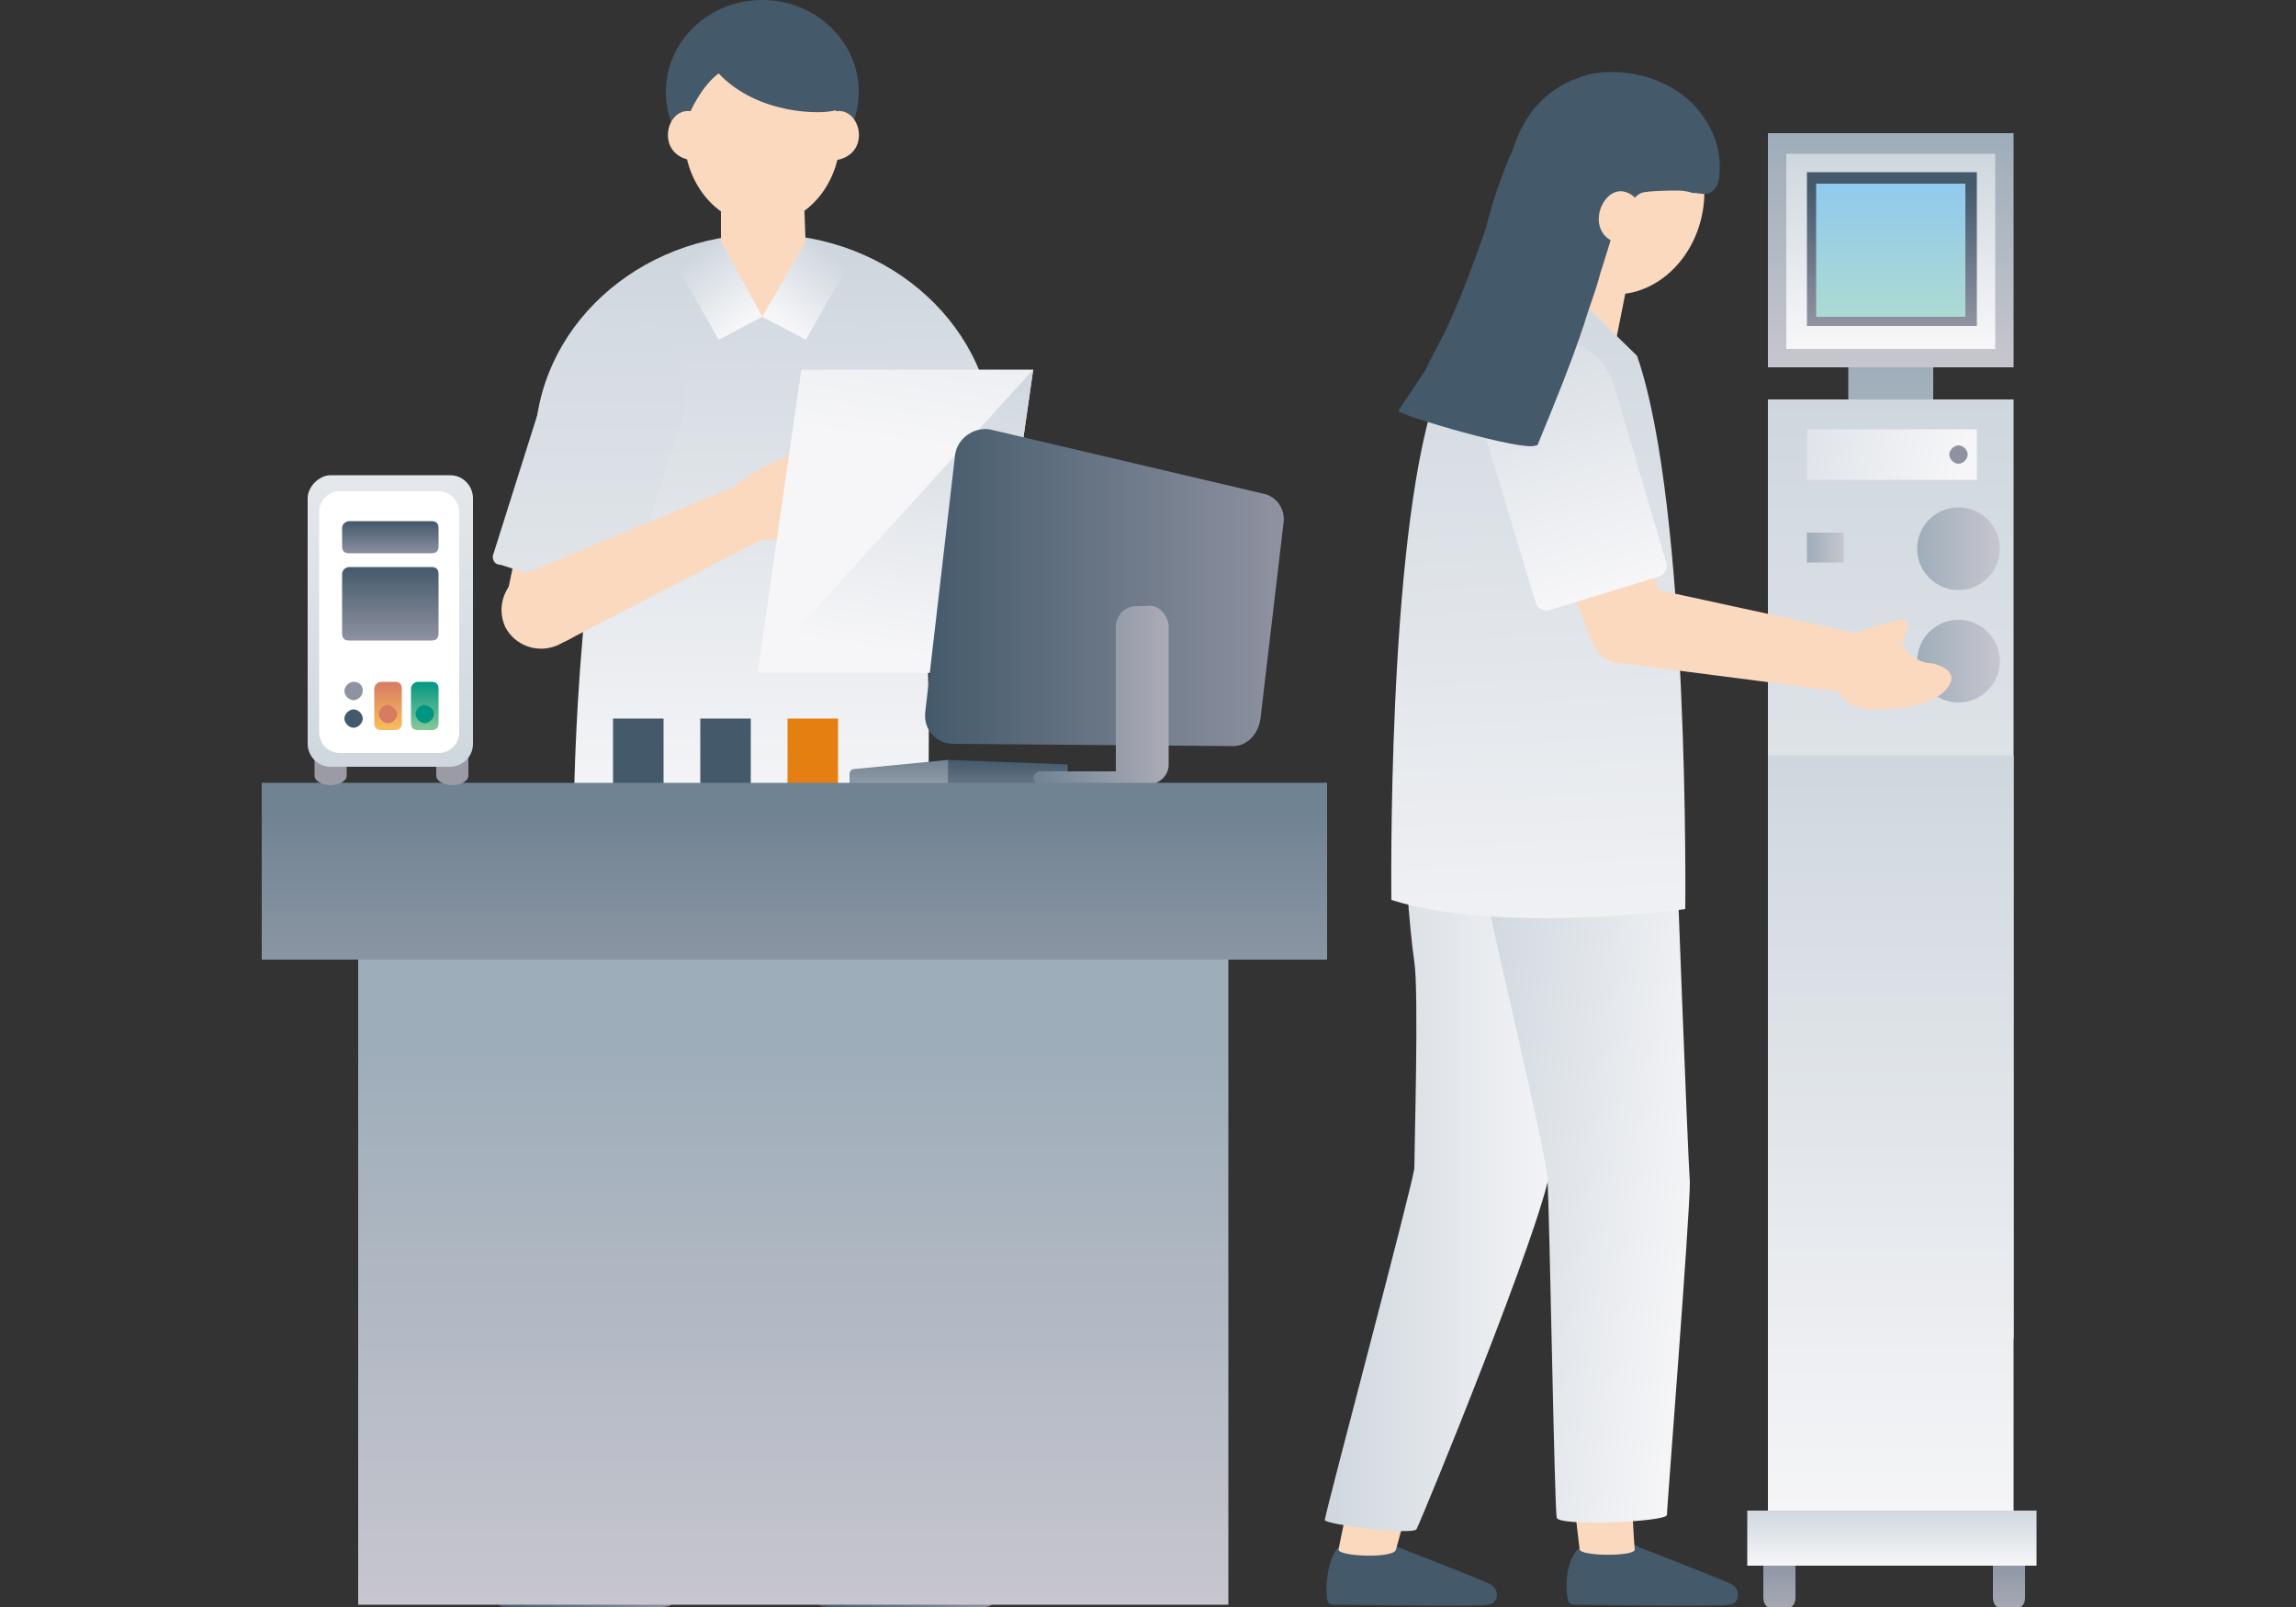 <?xml version="1.0" encoding="utf-8"?>
<!-- Generator: Adobe Illustrator 28.3.0, SVG Export Plug-In . SVG Version: 6.00 Build 0)  -->
<svg version="1.1" id="_レイヤー_2" xmlns="http://www.w3.org/2000/svg" xmlns:xlink="http://www.w3.org/1999/xlink" x="0px"
	 y="0px" viewBox="0 0 100 70" style="enable-background:new 0 0 100 70;" xml:space="preserve">
<rect x="0" y="0" width="100" height="70" fill="#333333" stroke="none"/>
<style type="text/css">
	.st0{fill:url(#SVGID_1_);}
	.st1{fill:url(#SVGID_00000091728389876024869980000009077430459267328171_);}
	.st2{fill:url(#SVGID_00000067201897988281090090000005321460267592222365_);}
	.st3{fill:#FBDDC5;}
	.st4{fill:url(#SVGID_00000025444432456334213250000015191682672520670604_);}
	.st5{fill:url(#SVGID_00000181080255790989017020000002039292416351386541_);}
	.st6{fill:#FBD9BF;}
	.st7{fill:url(#SVGID_00000067914383763691486220000008119039744164959662_);}
	.st8{fill:url(#SVGID_00000050648677982974038500000007731999441948075966_);}
	.st9{fill:url(#SVGID_00000164486350734354800890000004584797954046249400_);}
	.st10{fill:url(#SVGID_00000025401105744067195320000014304447356499929761_);}
	.st11{fill:#445A6B;}
	.st12{fill:url(#SVGID_00000013914505367381177600000003218126659762815631_);}
	.st13{fill:url(#SVGID_00000032647043682175002230000009380834057985076393_);}
	.st14{fill:url(#SVGID_00000137814545270008573090000004447507210443322242_);}
	.st15{fill:url(#SVGID_00000181088941878511866640000005076685692325119163_);}
	.st16{fill:url(#SVGID_00000182499662973240803240000013259825906847741354_);}
	.st17{fill:url(#SVGID_00000036949504897140709590000017938054359827957408_);}
	.st18{fill:#E57F12;}
	.st19{fill:url(#SVGID_00000134242106842310984950000004309868727488652937_);}
	.st20{fill:url(#SVGID_00000173134993388588603250000003332770090321976248_);}
	.st21{fill:url(#SVGID_00000080168619625548551420000013254168038866242960_);}
	.st22{fill:url(#SVGID_00000170280563858932440660000014868066293019818642_);}
	.st23{fill:url(#SVGID_00000118380359738277464160000014181359036747374976_);}
	.st24{fill:url(#SVGID_00000039849109595652757560000010339196951405971892_);}
	.st25{fill:url(#SVGID_00000044142456655236336040000011548716796170784428_);}
	.st26{fill:url(#SVGID_00000015328857868059567260000003306551436099491991_);}
	.st27{fill:url(#SVGID_00000057837521913102746720000017594004412873089690_);}
	.st28{fill:url(#SVGID_00000179613943024632150640000013800393930947101870_);}
	.st29{fill:url(#SVGID_00000070796787393326417570000007214903897997565085_);}
	.st30{fill:url(#SVGID_00000152249840294702470970000010294717831894112164_);}
	.st31{fill:url(#SVGID_00000051346297061602059580000008404983673818900157_);}
	.st32{fill:url(#SVGID_00000100364403254702810410000010229566334495970750_);}
	.st33{fill:#8F92A1;}
	.st34{fill:url(#SVGID_00000163785438848811495420000015998533860841514651_);}
	.st35{fill:url(#SVGID_00000163031878355443817710000009575615558841851312_);}
	.st36{fill:url(#SVGID_00000060019923849776371070000016816696479725134978_);}
	.st37{fill:url(#SVGID_00000014598496267395323590000007760583100749639856_);}
	.st38{fill:url(#SVGID_00000075128315133012424650000012269951272381972105_);}
	.st39{fill:url(#SVGID_00000069392842117307693730000004670775253317867175_);}
	.st40{fill:url(#SVGID_00000015353734479614371020000004300350687115644579_);}
	.st41{fill:#9A9BA4;}
	.st42{fill:url(#SVGID_00000021078860642300465560000003061368552308504982_);}
	.st43{fill:#FFFFFF;}
	.st44{fill:url(#SVGID_00000044147165494596875630000000411980126279352196_);}
	.st45{fill:url(#SVGID_00000157271851980602152900000012696541859421799304_);}
	.st46{fill:#009682;}
	.st47{fill:url(#SVGID_00000003096236231141698880000012485753120402994341_);}
	.st48{fill:#D77B62;}
	.st49{fill:url(#SVGID_00000150794712235557075070000010473888391864831409_);}
</style>
<g id="nyuko">
	
		<linearGradient id="SVGID_1_" gradientUnits="userSpaceOnUse" x1="33.347" y1="60.079" x2="33.347" y2="35.479" gradientTransform="matrix(1 0 0 -1 0 71.32)">
		<stop  offset="0" style="stop-color:#CFD7DE"/>
		<stop  offset="1" style="stop-color:#F6F6F8"/>
	</linearGradient>
	<ellipse class="st0" cx="33.3" cy="19.4" rx="10" ry="9.2"/>
	
		<linearGradient id="SVGID_00000128483341864872244970000001265559987408749965_" gradientUnits="userSpaceOnUse" x1="35.473" y1="2.686" x2="43.343" y2="2.686" gradientTransform="matrix(1 0 0 -1 0 71.32)">
		<stop  offset="0" style="stop-color:#445A6B"/>
		<stop  offset="1" style="stop-color:#8F92A1"/>
	</linearGradient>
	<path style="fill:url(#SVGID_00000128483341864872244970000001265559987408749965_);" d="M38.6,67.5c0.9,0.3,3.8,1.2,4.3,1.4
		c0.5,0.2,0.6,1.1,0,1.1s-6.2,0-6.8,0c-0.6,0-0.7-0.3-0.7-0.6c0-0.4,0-1.5,0.6-1.9C36.8,67.1,38.6,67.5,38.6,67.5L38.6,67.5z"/>
	
		<linearGradient id="SVGID_00000138539390528553082340000007359544468056612999_" gradientUnits="userSpaceOnUse" x1="21.533" y1="2.662" x2="29.419" y2="2.662" gradientTransform="matrix(1 0 0 -1 0 71.32)">
		<stop  offset="0" style="stop-color:#445A6B"/>
		<stop  offset="1" style="stop-color:#8F92A1"/>
	</linearGradient>
	<path style="fill:url(#SVGID_00000138539390528553082340000007359544468056612999_);" d="M26.3,67.5c-0.9,0.3-3.8,1.2-4.3,1.4
		c-0.5,0.2-0.6,1.1,0,1.1c0.6,0,6.2,0,6.8,0c0.6,0,0.6-0.3,0.7-0.6c0-0.4,0-1.6-0.6-1.9C28.1,67.1,26.3,67.5,26.3,67.5L26.3,67.5z"
		/>
	<path class="st3" d="M26.2,67.7c0,0.1,0.4,0.3,1.3,0.3c1,0,1.4-0.2,1.4-0.2c0-0.3,0.4-3.3,0.4-3.4c0-0.2-2.9-0.4-2.9,0
		C26.3,64.2,26.2,67,26.2,67.7L26.2,67.7z"/>
	<path class="st3" d="M38.6,67.7c0,0.1-0.5,0.3-1.3,0.3c-0.9,0-1.3-0.1-1.4-0.2c-0.1-0.8-0.2-3.4-0.2-3.5c0-0.4,2.8-0.4,2.8,0
		C38.6,64.2,38.6,66.6,38.6,67.7z"/>
	
		<linearGradient id="SVGID_00000141425769236323444910000017397348203508989364_" gradientUnits="userSpaceOnUse" x1="25.313" y1="20.16" x2="33.135" y2="20.16" gradientTransform="matrix(1 0 0 -1 0 71.32)">
		<stop  offset="0" style="stop-color:#CFD7DE"/>
		<stop  offset="1" style="stop-color:#F6F6F8"/>
	</linearGradient>
	<path style="fill:url(#SVGID_00000141425769236323444910000017397348203508989364_);" d="M25.3,67.6c0,0.4,4.8,0.5,4.9,0
		c0.2-1.9,1.9-19.9,2.8-27.3c0.3-2.8,0.2-4.6,0.2-5.3l-6.8-0.5C26.2,38.9,25.3,63.3,25.3,67.6L25.3,67.6z"/>
	
		<linearGradient id="SVGID_00000151501990188508568770000007339152604366600339_" gradientUnits="userSpaceOnUse" x1="32.644" y1="21.257" x2="39.636" y2="21.257" gradientTransform="matrix(1 0 0 -1 0 71.32)">
		<stop  offset="0" style="stop-color:#CFD7DE"/>
		<stop  offset="1" style="stop-color:#F6F6F8"/>
	</linearGradient>
	<path style="fill:url(#SVGID_00000151501990188508568770000007339152604366600339_);" d="M34.7,65.5c-0.1-0.9-1.4-17-1.9-25.4
		c-0.2-2.8-0.1-4.8-0.2-5.6l6.9-0.1c0.1,5.3,0.1,25.9,0.1,31.1C39.6,65.8,34.8,65.9,34.7,65.5L34.7,65.5z"/>
	<path class="st6" d="M25.6,15.3l0.9,0.2c0.7,0.1,1.1,0.8,1,1.5l-2.1,10c-0.1,0.7-0.8,1.1-1.5,1l-0.9-0.2c-0.7-0.1-1.1-0.8-1-1.5
		l2.1-10C24.2,15.6,24.9,15.2,25.6,15.3z"/>
	
		<linearGradient id="SVGID_00000075122867216315915680000017617469161688279694_" gradientUnits="userSpaceOnUse" x1="32.752" y1="59.842" x2="32.752" y2="35.578" gradientTransform="matrix(1 0 0 -1 0 71.32)">
		<stop  offset="0" style="stop-color:#CFD7DE"/>
		<stop  offset="1" style="stop-color:#F6F6F8"/>
	</linearGradient>
	<path style="fill:url(#SVGID_00000075122867216315915680000017617469161688279694_);" d="M38.2,13.9c2.8,6.6,2.2,21.5,2.2,21.5
		S30.7,36.6,25,35c0,0,0.1-12.9,2.7-19.3c1.7-4.1,5.1,0.1,5.1,0.1L38.2,13.9L38.2,13.9z"/>
	
		<linearGradient id="SVGID_00000010990713584298524030000013488639912054983591_" gradientUnits="userSpaceOnUse" x1="25.684" y1="60.892" x2="25.684" y2="26.962" gradientTransform="matrix(1 0 0 -1 0 71.32)">
		<stop  offset="0" style="stop-color:#CFD7DE"/>
		<stop  offset="1" style="stop-color:#F6F6F8"/>
	</linearGradient>
	<path style="fill:url(#SVGID_00000010990713584298524030000013488639912054983591_);" d="M29.7,18.2c0.6-1.8-0.5-3.8-2.4-4.1
		c-1.5-0.2-2.9,0.9-3.4,2.4l-2.4,7.6c-0.1,0.2,0,0.5,0.3,0.5l5,1.6c0.2,0.1,0.5-0.1,0.5-0.3L29.7,18.2L29.7,18.2z"/>
	<path class="st6" d="M35.6,11c0.1-0.1,0-0.3-0.1-0.3s-0.8-0.1-1-0.1H32c-0.2,0-0.8,0.1-1,0.1s-0.2,0.2-0.1,0.3l2.2,2.8
		c0.1,0.1,0.3,0.1,0.4,0L35.6,11L35.6,11z"/>
	<path class="st6" d="M33.6,21.9L33.6,21.9c0.4,0.9-0.1,1.5-1,1.9l-8.3,4.3c-0.9,0.4-1.9,0-2.3-0.8l0,0c-0.4-0.9,0-1.9,0.8-2.3
		l8.7-3.6C32.4,21.1,33.2,21.1,33.6,21.9z"/>
	<path class="st6" d="M32.1,23.5c1.1,0.2,3.1-0.2,4.3-0.7c0.7-0.3,1.6-0.8,2-1.2c0.4-0.4,0-0.9-0.5-0.6c-0.7,0.4-1.3,0.6-1.7,0.7
		c-0.6,0.1-1.4,0.3-1.7,0.2c-0.3-0.1-0.6-0.5-0.2-0.8c0.4-0.3,0.7-0.5,1.1-0.6c0.6-0.3,0.3-1.2-0.4-0.9c-1.1,0.4-2.5,1-3.5,2
		C31.1,22.1,31.4,23.4,32.1,23.5z"/>
	<path class="st6" d="M43.9,23.4c0.9,0,1.6,0.9,1.5,2.4c-0.1,1.5-2.3,0.4-2.5-0.7C42.7,23.4,43.3,23.4,43.9,23.4z"/>
	
		<linearGradient id="SVGID_00000044137221220861197020000010120227783804072892_" gradientUnits="userSpaceOnUse" x1="41.861" y1="69.072" x2="39.455" y2="51.959" gradientTransform="matrix(1 0 0 -1 0 71.32)">
		<stop  offset="0" style="stop-color:#CFD7DE"/>
		<stop  offset="1" style="stop-color:#F6F6F8"/>
	</linearGradient>
	<polygon style="fill:url(#SVGID_00000044137221220861197020000010120227783804072892_);" points="43.1,29.3 33,29.3 34.9,16.1 
		45,16.1 	"/>
	
		<linearGradient id="SVGID_00000145774739015658817030000008936692258231185074_" gradientUnits="userSpaceOnUse" x1="40.05" y1="55.89" x2="38.188" y2="42.986" gradientTransform="matrix(1 0 0 -1 0 71.32)">
		<stop  offset="0" style="stop-color:#CFD7DE"/>
		<stop  offset="1" style="stop-color:#F6F6F8"/>
	</linearGradient>
	<polygon style="fill:url(#SVGID_00000145774739015658817030000008936692258231185074_);" points="43.1,29.3 33,29.3 45,16.1 	"/>
	<path class="st6" d="M44.3,24.5c-0.9,0.7-2.2,0.7-2.9,0.7c-0.6,0-1,2.8,2,2.4C46.2,27.3,45.6,23.4,44.3,24.5z"/>
	<ellipse class="st11" cx="33.2" cy="4" rx="4.2" ry="4"/>
	<ellipse class="st6" cx="33.2" cy="5.9" rx="3.4" ry="3.9"/>
	<path class="st6" d="M35,8.2l0.1,2.7c0,0.8-1,1.1-2,1c-1.3-0.1-1.7-0.7-1.7-1c0-0.3,0-2.3,0-2.7C31.4,7.5,34.9,7.4,35,8.2L35,8.2z"
		/>
	<path class="st11" d="M37,3.1c-0.5-1.2-1.7-2.2-4.3-2.2c-1.4,0-2.8,1.3-3.1,1.9c-0.5,1-0.5,2.5-0.1,2.6c0.1,0,0.4,0.2,0.5,0.1
		c0.3-0.2,0-0.3,0-0.4c0-0.2,0.6-1.4,1.3-1.9c1.7,1.8,4.5,1.8,5.1,1.6l0.1,0.7C36.5,5.5,37.3,3.7,37,3.1L37,3.1z"/>
	<path class="st6" d="M30.3,4.9c-1.3-0.5-1.9,2,0,2.1C30.6,7,30.8,5.1,30.3,4.9z"/>
	<path class="st6" d="M36.2,4.9c1.3-0.5,1.9,2,0,2.1C35.9,7,35.6,5.1,36.2,4.9z"/>
	
		<linearGradient id="SVGID_00000057127280490188940190000000221791677914078088_" gradientUnits="userSpaceOnUse" x1="36.277" y1="60.16" x2="34.049" y2="57.347" gradientTransform="matrix(1 0 0 -1 0 71.32)">
		<stop  offset="0" style="stop-color:#CFD7DE"/>
		<stop  offset="1" style="stop-color:#F6F6F8"/>
	</linearGradient>
	<polygon style="fill:url(#SVGID_00000057127280490188940190000000221791677914078088_);" points="33.2,13.8 35.1,14.8 37.2,11.1 
		35.1,10.5 	"/>
	
		<linearGradient id="SVGID_00000149372285961837951900000009287652509833451148_" gradientUnits="userSpaceOnUse" x1="-2922.499" y1="60.16" x2="-2924.728" y2="57.347" gradientTransform="matrix(-1 0 0 -1 -2892.32 71.32)">
		<stop  offset="0" style="stop-color:#CFD7DE"/>
		<stop  offset="1" style="stop-color:#F6F6F8"/>
	</linearGradient>
	<polygon style="fill:url(#SVGID_00000149372285961837951900000009287652509833451148_);" points="33.2,13.8 31.3,14.8 29.2,11.1 
		31.4,10.5 	"/>
	
		<linearGradient id="SVGID_00000093146439408500729980000001316776736229753743_" gradientUnits="userSpaceOnUse" x1="43.875" y1="38.182" x2="43.875" y2="36.004" gradientTransform="matrix(1 0 0 -1 0 71.32)">
		<stop  offset="0" style="stop-color:#445A6B"/>
		<stop  offset="1" style="stop-color:#8F92A1"/>
	</linearGradient>
	<polygon style="fill:url(#SVGID_00000093146439408500729980000001316776736229753743_);" points="46.5,33.3 41.3,33.1 41.3,34.2 
		46.5,34.2 	"/>
	
		<linearGradient id="SVGID_00000034803567487899861280000009024150895911364259_" gradientUnits="userSpaceOnUse" x1="39.126" y1="38.282" x2="39.126" y2="36.301" gradientTransform="matrix(1 0 0 -1 0 71.32)">
		<stop  offset="0" style="stop-color:#708393"/>
		<stop  offset="1" style="stop-color:#ABABB6"/>
	</linearGradient>
	<path style="fill:url(#SVGID_00000034803567487899861280000009024150895911364259_);" d="M41.3,33.1l-4.1,0.4
		c-0.1,0-0.2,0.1-0.2,0.2v0.5h4.3C41.3,34.2,41.3,33.1,41.3,33.1z"/>
	
		<linearGradient id="SVGID_00000043452038706427844090000016100914740604060047_" gradientUnits="userSpaceOnUse" x1="40.34" y1="45.704" x2="55.906" y2="45.704" gradientTransform="matrix(1 0 0 -1 0 71.32)">
		<stop  offset="0" style="stop-color:#445A6B"/>
		<stop  offset="1" style="stop-color:#8F92A1"/>
	</linearGradient>
	<path style="fill:url(#SVGID_00000043452038706427844090000016100914740604060047_);" d="M53.7,32.5l-12.2-0.1
		c-0.7,0-1.3-0.6-1.2-1.4l1.3-11.2c0.1-0.7,0.8-1.2,1.5-1.1L55,21.5c0.6,0.1,1,0.7,0.9,1.3l-1,8.5C54.8,32,54.3,32.5,53.7,32.5
		L53.7,32.5z"/>
	
		<linearGradient id="SVGID_00000026854812980437165610000001674177531402503055_" gradientUnits="userSpaceOnUse" x1="45.053" y1="41.05" x2="50.847" y2="41.05" gradientTransform="matrix(1 0 0 -1 0 71.32)">
		<stop  offset="0" style="stop-color:#708393"/>
		<stop  offset="1" style="stop-color:#ABABB6"/>
	</linearGradient>
	<path style="fill:url(#SVGID_00000026854812980437165610000001674177531402503055_);" d="M49.9,26.4h-0.4c-0.5,0-0.9,0.4-0.9,0.9
		v6.1c0,0.1,0,0.1,0,0.2h-3.3c-0.2,0-0.3,0.2-0.3,0.3s0.2,0.3,0.3,0.3H50c0,0,0,0,0.1,0c0.4-0.1,0.8-0.4,0.8-0.9v-6.1
		C50.8,26.7,50.4,26.3,49.9,26.4L49.9,26.4z"/>
	<rect x="34.3" y="31.3" class="st18" width="2.2" height="3"/>
	<rect x="30.5" y="31.3" class="st11" width="2.2" height="3"/>
	<rect x="26.7" y="31.3" class="st11" width="2.2" height="3"/>
	
		<linearGradient id="SVGID_00000011714199495842978130000008568735278603400369_" gradientUnits="userSpaceOnUse" x1="34.585" y1="25.803" x2="34.585" y2="1.301" gradientTransform="matrix(1 0 0 -1 0 71.32)">
		<stop  offset="0" style="stop-color:#9EADBA"/>
		<stop  offset="1" style="stop-color:#C7C6CE"/>
	</linearGradient>
	
		<rect x="15.6" y="41.8" style="fill:url(#SVGID_00000011714199495842978130000008568735278603400369_);" width="37.9" height="28.1"/>
	
		<linearGradient id="SVGID_00000130609563057002612620000006640348416255233198_" gradientUnits="userSpaceOnUse" x1="34.585" y1="35.835" x2="34.585" y2="21.97" gradientTransform="matrix(1 0 0 -1 0 71.32)">
		<stop  offset="0" style="stop-color:#708393"/>
		<stop  offset="1" style="stop-color:#ABABB6"/>
	</linearGradient>
	
		<rect x="11.4" y="34.1" style="fill:url(#SVGID_00000130609563057002612620000006640348416255233198_);" width="46.4" height="7.7"/>
	
		<linearGradient id="SVGID_00000006679232596152228530000016845909264815601325_" gradientUnits="userSpaceOnUse" x1="82.355" y1="56.029" x2="82.355" y2="40.252" gradientTransform="matrix(1 0 0 -1 0 71.32)">
		<stop  offset="0" style="stop-color:#9EADBA"/>
		<stop  offset="1" style="stop-color:#C7C6CE"/>
	</linearGradient>
	
		<rect x="80.5" y="15.3" style="fill:url(#SVGID_00000006679232596152228530000016845909264815601325_);" width="3.7" height="15.8"/>
	
		<linearGradient id="SVGID_00000174562404005533570110000013553174286007991180_" gradientUnits="userSpaceOnUse" x1="82.355" y1="53.86" x2="82.355" y2="13.107" gradientTransform="matrix(1 0 0 -1 0 71.32)">
		<stop  offset="0" style="stop-color:#CFD7DE"/>
		<stop  offset="1" style="stop-color:#F6F6F8"/>
	</linearGradient>
	
		<rect x="77" y="17.4" style="fill:url(#SVGID_00000174562404005533570110000013553174286007991180_);" width="10.7" height="40.9"/>
	
		<linearGradient id="SVGID_00000144329291717288930700000015989201652476001190_" gradientUnits="userSpaceOnUse" x1="82.355" y1="38.351" x2="82.355" y2="4.401" gradientTransform="matrix(1 0 0 -1 0 71.32)">
		<stop  offset="0" style="stop-color:#CFD7DE"/>
		<stop  offset="1" style="stop-color:#F6F6F8"/>
	</linearGradient>
	
		<rect x="77" y="32.9" style="fill:url(#SVGID_00000144329291717288930700000015989201652476001190_);" width="10.7" height="34.1"/>
	
		<linearGradient id="SVGID_00000084513300106703016610000000735339892749746054_" gradientUnits="userSpaceOnUse" x1="83.469" y1="47.422" x2="87.084" y2="47.422" gradientTransform="matrix(1 0 0 -1 0 71.32)">
		<stop  offset="0" style="stop-color:#9EADBA"/>
		<stop  offset="1" style="stop-color:#C7C6CE"/>
	</linearGradient>
	<circle style="fill:url(#SVGID_00000084513300106703016610000000735339892749746054_);" cx="85.3" cy="23.9" r="1.8"/>
	
		<linearGradient id="SVGID_00000138533329811249305530000006497545109607175085_" gradientUnits="userSpaceOnUse" x1="83.469" y1="42.481" x2="87.084" y2="42.481" gradientTransform="matrix(1 0 0 -1 0 71.32)">
		<stop  offset="0" style="stop-color:#9EADBA"/>
		<stop  offset="1" style="stop-color:#C7C6CE"/>
	</linearGradient>
	<circle style="fill:url(#SVGID_00000138533329811249305530000006497545109607175085_);" cx="85.3" cy="28.8" r="1.8"/>
	
		<linearGradient id="SVGID_00000176740639762332072850000012828964214563164863_" gradientUnits="userSpaceOnUse" x1="78.696" y1="47.467" x2="80.3" y2="47.467" gradientTransform="matrix(1 0 0 -1 0 71.32)">
		<stop  offset="0" style="stop-color:#9EADBA"/>
		<stop  offset="1" style="stop-color:#C7C6CE"/>
	</linearGradient>
	
		<rect x="78.7" y="23.2" style="fill:url(#SVGID_00000176740639762332072850000012828964214563164863_);" width="1.6" height="1.3"/>
	
		<linearGradient id="SVGID_00000048490617609107186070000009883144167710044051_" gradientUnits="userSpaceOnUse" x1="78.696" y1="42.169" x2="80.3" y2="42.169" gradientTransform="matrix(1 0 0 -1 0 71.32)">
		<stop  offset="0" style="stop-color:#9EADBA"/>
		<stop  offset="1" style="stop-color:#C7C6CE"/>
	</linearGradient>
	
		<rect x="78.7" y="28.5" style="fill:url(#SVGID_00000048490617609107186070000009883144167710044051_);" width="1.6" height="1.3"/>
	
		<linearGradient id="SVGID_00000144298485954137115480000016358816841587555743_" gradientUnits="userSpaceOnUse" x1="82.355" y1="65.467" x2="82.355" y2="55.286" gradientTransform="matrix(1 0 0 -1 0 71.32)">
		<stop  offset="0" style="stop-color:#9EADBA"/>
		<stop  offset="1" style="stop-color:#C7C6CE"/>
	</linearGradient>
	<rect x="77" y="5.8" style="fill:url(#SVGID_00000144298485954137115480000016358816841587555743_);" width="10.7" height="10.2"/>
	
		<linearGradient id="SVGID_00000181798679619623071290000000862294685674769067_" gradientUnits="userSpaceOnUse" x1="82.365" y1="64.556" x2="82.365" y2="56.415" gradientTransform="matrix(1 0 0 -1 0 71.32)">
		<stop  offset="0" style="stop-color:#CFD7DE"/>
		<stop  offset="1" style="stop-color:#F6F6F8"/>
	</linearGradient>
	<rect x="77.8" y="6.7" style="fill:url(#SVGID_00000181798679619623071290000000862294685674769067_);" width="9.1" height="8.5"/>
	
		<linearGradient id="SVGID_00000037682691535457531770000012476408389444503742_" gradientUnits="userSpaceOnUse" x1="73.466" y1="53.214" x2="85.469" y2="50.936" gradientTransform="matrix(1 0 0 -1 0 71.32)">
		<stop  offset="0" style="stop-color:#CFD7DE"/>
		<stop  offset="1" style="stop-color:#F6F6F8"/>
	</linearGradient>
	
		<rect x="78.7" y="18.7" style="fill:url(#SVGID_00000037682691535457531770000012476408389444503742_);" width="7.4" height="2.2"/>
	
		<linearGradient id="SVGID_00000091734258052533384160000012000844423920278168_" gradientUnits="userSpaceOnUse" x1="82.395" y1="63.15" x2="82.395" y2="57.197" gradientTransform="matrix(1 0 0 -1 0 71.32)">
		<stop  offset="0" style="stop-color:#445A6B"/>
		<stop  offset="1" style="stop-color:#8F92A1"/>
	</linearGradient>
	<rect x="78.7" y="7.5" style="fill:url(#SVGID_00000091734258052533384160000012000844423920278168_);" width="7.4" height="6.7"/>
	
		<linearGradient id="SVGID_00000035531498988629839480000003058445390045004964_" gradientUnits="userSpaceOnUse" x1="82.39" y1="63.338" x2="82.39" y2="57.554" gradientTransform="matrix(1 0 0 -1 0 71.32)">
		<stop  offset="0" style="stop-color:#90CAEE"/>
		<stop  offset="1" style="stop-color:#ACDAD2"/>
	</linearGradient>
	<rect x="79.1" y="8" style="fill:url(#SVGID_00000035531498988629839480000003058445390045004964_);" width="6.5" height="5.8"/>
	<path class="st33" d="M85.7,19.8c0,0.2-0.2,0.4-0.4,0.4s-0.4-0.2-0.4-0.4s0.2-0.4,0.4-0.4S85.7,19.6,85.7,19.8z"/>
	
		<linearGradient id="SVGID_00000155108471598343569030000000279463982032555911_" gradientUnits="userSpaceOnUse" x1="87.525" y1="5.461" x2="87.525" y2="0.866" gradientTransform="matrix(1 0 0 -1 0 71.32)">
		<stop  offset="0" style="stop-color:#708393"/>
		<stop  offset="1" style="stop-color:#ACACB7"/>
	</linearGradient>
	<path style="fill:url(#SVGID_00000155108471598343569030000000279463982032555911_);" d="M87.3,66.5h0.4c0.3,0,0.5,0.2,0.5,0.5v2.6
		c0,0.3-0.2,0.5-0.5,0.5h-0.4c-0.3,0-0.5-0.2-0.5-0.5v-2.6C86.9,66.7,87.1,66.5,87.3,66.5z"/>
	
		<linearGradient id="SVGID_00000047060207350187875160000016339702228602544816_" gradientUnits="userSpaceOnUse" x1="77.453" y1="5.461" x2="77.453" y2="0.866" gradientTransform="matrix(1 0 0 -1 0 71.32)">
		<stop  offset="0" style="stop-color:#708393"/>
		<stop  offset="1" style="stop-color:#ACACB7"/>
	</linearGradient>
	<path style="fill:url(#SVGID_00000047060207350187875160000016339702228602544816_);" d="M77.3,66.5h0.4c0.3,0,0.5,0.2,0.5,0.5v2.6
		c0,0.3-0.2,0.5-0.5,0.5h-0.4c-0.3,0-0.5-0.2-0.5-0.5v-2.6C76.8,66.7,77,66.5,77.3,66.5z"/>
	
		<linearGradient id="SVGID_00000175299468344189833580000007971876258132338308_" gradientUnits="userSpaceOnUse" x1="82.36" y1="5.55" x2="82.36" y2="3.124" gradientTransform="matrix(1 0 0 -1 0 71.32)">
		<stop  offset="0" style="stop-color:#CFD7DE"/>
		<stop  offset="1" style="stop-color:#F6F6F8"/>
	</linearGradient>
	
		<rect x="76.1" y="65.8" style="fill:url(#SVGID_00000175299468344189833580000007971876258132338308_);" width="12.6" height="2.4"/>
	<path class="st6" d="M71,11.7c0,0-0.6,3.1-0.9,4.5c-0.2,1.1-4.3-0.2-4-1.5c0.4-1.4,1.3-4.1,1.6-4.8C68,8.9,71.2,10.2,71,11.7
		L71,11.7z"/>
	<path class="st11" d="M60.9,67.4c0,0,3.6,1.4,4,1.6c0.5,0.3,0.3,0.9-0.1,0.9c-0.4,0.1-5.5,0-6.7,0c-0.2,0-0.3-0.1-0.3-0.3
		c-0.1-0.7,0.1-2.2,0.8-2.4C59.3,67,60.6,67.2,60.9,67.4L60.9,67.4z"/>
	<path class="st11" d="M71.4,67.4c0,0,3.6,1.4,4,1.6c0.5,0.3,0.3,0.9-0.1,0.9c-0.4,0.1-6.7,0-6.7,0c-0.2,0-0.3-0.1-0.3-0.2
		c-0.2-0.7,0-2.3,0.8-2.4C69.9,67.1,71.2,67.2,71.4,67.4L71.4,67.4z"/>
	<path class="st6" d="M62,63.1c0,0-1,3.7-1.2,4.4c-0.1,0.4-2.5,0.3-2.5,0c0.1-0.6,0.8-3.7,0.9-4.4C59.3,62.4,62.1,62.3,62,63.1
		L62,63.1z"/>
	<path class="st6" d="M71,63.3c0,0,0.1,3.1,0.2,4.2c0,0.3-2.3,0.3-2.4,0c-0.1-0.9-0.4-3.3-0.5-4.2C68.3,62.9,71,62.8,71,63.3z"/>
	
		<linearGradient id="SVGID_00000010292708951826784490000007004524891344742021_" gradientUnits="userSpaceOnUse" x1="57.699" y1="20.709" x2="68.375" y2="20.709" gradientTransform="matrix(1 0 0 -1 0 71.32)">
		<stop  offset="0" style="stop-color:#CFD7DE"/>
		<stop  offset="1" style="stop-color:#F6F6F8"/>
	</linearGradient>
	<path style="fill:url(#SVGID_00000010292708951826784490000007004524891344742021_);" d="M57.7,66.2c-0.1,0.2,3.9,0.7,4,0.4
		C62,66,67.2,53.3,67.5,51c0.3-2.2,0.9-15.4,0.9-15.4c-0.1-1.7-7.1-1.2-7.2,0c-0.1,1.2,0.2,5,0.4,6.3c0.2,1.3,0,8.2,0,9
		C61.4,52.1,57.9,65.2,57.7,66.2L57.7,66.2z"/>
	
		<linearGradient id="SVGID_00000152259124522591905280000013396015632160506256_" gradientUnits="userSpaceOnUse" x1="-72.664" y1="195.178" x2="-61.254" y2="195.178" gradientTransform="matrix(0.992 0.123 0.123 -0.992 111.115 252.606)">
		<stop  offset="0" style="stop-color:#CFD7DE"/>
		<stop  offset="1" style="stop-color:#F6F6F8"/>
	</linearGradient>
	<path style="fill:url(#SVGID_00000152259124522591905280000013396015632160506256_);" d="M67.8,66.1c0,0.4,4.7,0.2,4.8-0.1
		c0-0.3,1-13,1-14.5c-0.1-1.4-0.6-14.8-0.6-14.8C72.6,35.1,65,34,64.8,36c0,0-0.1,1.8,0,3.2c0.2,1.4,2.5,10.7,2.6,12.2
		C67.5,53.2,67.7,65.6,67.8,66.1L67.8,66.1z"/>
	<path class="st6" d="M65.1,14c0,0,1.5-2.5,2.9-2.3s2.7,4.8,2.7,4.8L65.1,14L65.1,14z"/>
	
		<linearGradient id="SVGID_00000083057932654757758570000015864544752894548388_" gradientUnits="userSpaceOnUse" x1="65.997" y1="59.604" x2="67.393" y2="25.427" gradientTransform="matrix(1 0 0 -1 0 71.32)">
		<stop  offset="0" style="stop-color:#CFD7DE"/>
		<stop  offset="1" style="stop-color:#F6F6F8"/>
	</linearGradient>
	<path style="fill:url(#SVGID_00000083057932654757758570000015864544752894548388_);" d="M71.3,15.5c2.3,6.6,2.1,24.1,2.1,24.1
		s-8.1,1.1-12.8-0.4c0,0-0.2-15.5,1.9-21.9c1.4-4.1,4.5-6,4.5-6L71.3,15.5L71.3,15.5z"/>
	<path class="st6" d="M66.4,16.9l0.9-0.3c0.7-0.3,1.4,0.1,1.7,0.7l3.7,9.5c0.3,0.7-0.1,1.4-0.7,1.7l-0.9,0.3
		c-0.7,0.3-1.4-0.1-1.7-0.7l-3.7-9.5C65.4,18,65.8,17.2,66.4,16.9z"/>
	<path class="st6" d="M81.9,29.1L81.9,29.1c-0.2,0.9-1,1.1-1.9,1l-9.3-1.2c-0.9-0.2-1.5-1-1.4-2l0,0c0.2-0.9,1-1.5,2-1.4l9.2,2
		C81.3,27.7,82,28.2,81.9,29.1L81.9,29.1z"/>
	
		<linearGradient id="SVGID_00000158023840570638980080000015974039573012149146_" gradientUnits="userSpaceOnUse" x1="65.572" y1="59.613" x2="69.85" y2="45.58" gradientTransform="matrix(1 0 0 -1 0 71.32)">
		<stop  offset="0" style="stop-color:#CFD7DE"/>
		<stop  offset="1" style="stop-color:#F6F6F8"/>
	</linearGradient>
	<path style="fill:url(#SVGID_00000158023840570638980080000015974039573012149146_);" d="M70.3,16.8c-0.5-1.7-2.5-2.6-4.2-1.8
		c-1.3,0.7-1.9,2.3-1.5,3.7l2.3,7.6c0.1,0.2,0.3,0.3,0.5,0.3l4.9-1.5c0.2-0.1,0.3-0.3,0.3-0.5L70.3,16.8L70.3,16.8z"/>
	<ellipse transform="matrix(0.213 -0.977 0.977 0.213 47.162 75.791)" class="st6" cx="70.6" cy="8.6" rx="4.2" ry="3.6"/>
	<path class="st11" d="M69.7,11.9c0.2-0.6,0.4-1.3,0.6-1.9l0.6-1c0,0,0.3-0.5,0.6-0.6c0.3-0.1,1.5-0.1,1.4-0.1c0.3,0,0.5,0,0.8,0.1
		c0.4,0,0.7,0.2,1-0.2c0.2-0.2,0.2-0.7,0.2-1c0-1-0.5-2-1.2-2.7c-1.3-1.3-3.4-1.6-4.7-1.2c-1.6,0.5-2.6,1.6-3.1,3.2
		C65.4,7.6,65,8.8,64.7,10c-0.5,1.4-1,2.8-1.6,4.1c-0.3,0.7-0.7,1.3-1,2c-0.2,0.3-0.4,0.6-0.6,0.9c-0.2,0.3-0.6,0.9-0.6,0.9
		c0.1,0.2,5.5,1.8,6,1.5c0,0,0.1,0,0.1-0.1c0.7-1.7,1.4-3.4,2-5.2C69.2,13.4,69.5,12.7,69.7,11.9L69.7,11.9z"/>
	<path class="st6" d="M70.9,8.4c-1.1-0.5-2,1.8-0.4,2.2C71.4,10.8,71.9,8.8,70.9,8.4z"/>
	<path class="st6" d="M80.4,27.8c0.7-0.4,1.5-0.6,2.3-0.8c0.1,0,0.2,0,0.3,0c0.1,0.1,0.1,0.2,0.1,0.4c0,0.1-0.1,0.2-0.2,0.4
		c-0.1,0.3,0.1,0.6,0.4,0.8c0.3,0.2,0.6,0.3,0.9,0.3c0.3,0.1,0.7,0.2,0.8,0.6c0,0.3-0.2,0.5-0.4,0.7c-0.8,0.6-1.9,0.7-2.9,0.7
		c-0.4,0-0.7,0-1-0.2c-0.7-0.3-1-1.1-0.8-1.8"/>
	<path class="st41" d="M20.4,32.5H19v1.2c0,0,0,0,0,0.1c0,0.2,0.3,0.4,0.7,0.4s0.7-0.2,0.7-0.4l0,0L20.4,32.5L20.4,32.5z"/>
	<path class="st41" d="M15.1,32.5h-1.4v1.2c0,0,0,0,0,0.1c0,0.2,0.3,0.4,0.7,0.4c0.4,0,0.7-0.2,0.7-0.4l0,0L15.1,32.5L15.1,32.5z"/>
	
		<linearGradient id="SVGID_00000039839616403515404590000011973830932500402623_" gradientUnits="userSpaceOnUse" x1="17.046" y1="37.796" x2="17.046" y2="61.119" gradientTransform="matrix(1 0 0 -1 0 71.32)">
		<stop  offset="0" style="stop-color:#CFD7DE"/>
		<stop  offset="1" style="stop-color:#F6F6F8"/>
	</linearGradient>
	<path style="fill:url(#SVGID_00000039839616403515404590000011973830932500402623_);" d="M14.4,20.7h5.2c0.6,0,1,0.5,1,1v10.7
		c0,0.6-0.5,1-1,1h-5.2c-0.6,0-1-0.5-1-1V21.7C13.4,21.2,13.9,20.7,14.4,20.7z"/>
	<path class="st43" d="M20,31.9c0,0.5-0.4,0.9-0.9,0.9h-4.3c-0.5,0-0.9-0.4-0.9-0.9v-9.6c0-0.5,0.4-0.9,0.9-0.9h4.3
		c0.5,0,0.9,0.4,0.9,0.9C20,22.3,20,31.9,20,31.9z"/>
	
		<linearGradient id="SVGID_00000018199459364779650860000011380680561374402482_" gradientUnits="userSpaceOnUse" x1="17.051" y1="48.581" x2="17.051" y2="47.145" gradientTransform="matrix(1 0 0 -1 0 71.32)">
		<stop  offset="0" style="stop-color:#445A6B"/>
		<stop  offset="1" style="stop-color:#8F92A1"/>
	</linearGradient>
	<path style="fill:url(#SVGID_00000018199459364779650860000011380680561374402482_);" d="M15.2,22.7h3.6c0.2,0,0.3,0.1,0.3,0.3v0.8
		c0,0.2-0.1,0.3-0.3,0.3h-3.6c-0.2,0-0.3-0.1-0.3-0.3V23C14.9,22.8,15.1,22.7,15.2,22.7z"/>
	
		<linearGradient id="SVGID_00000122702850753290027800000004978310401133941950_" gradientUnits="userSpaceOnUse" x1="18.551" y1="41.649" x2="18.551" y2="39.599" gradientTransform="matrix(1 0 0 -1 0 71.32)">
		<stop  offset="0" style="stop-color:#009682"/>
		<stop  offset="1" style="stop-color:#83C797"/>
	</linearGradient>
	<path style="fill:url(#SVGID_00000122702850753290027800000004978310401133941950_);" d="M18.2,29.7h0.6c0.2,0,0.3,0.1,0.3,0.3v1.5
		c0,0.2-0.1,0.3-0.3,0.3h-0.6c-0.2,0-0.3-0.1-0.3-0.3V30C17.9,29.8,18.1,29.7,18.2,29.7z"/>
	<path class="st46" d="M18.9,31.1c0,0.2-0.2,0.4-0.4,0.4c-0.2,0-0.4-0.2-0.4-0.4s0.2-0.4,0.4-0.4C18.8,30.8,18.9,30.9,18.9,31.1z"/>
	
		<linearGradient id="SVGID_00000016052359718017796990000009403022283955054231_" gradientUnits="userSpaceOnUse" x1="16.937" y1="39.609" x2="16.937" y2="41.619" gradientTransform="matrix(1 0 0 -1 0 71.32)">
		<stop  offset="0" style="stop-color:#F8BC5C"/>
		<stop  offset="1" style="stop-color:#D77B62"/>
	</linearGradient>
	<path style="fill:url(#SVGID_00000016052359718017796990000009403022283955054231_);" d="M16.6,29.7h0.6c0.2,0,0.3,0.1,0.3,0.3v1.5
		c0,0.2-0.1,0.3-0.3,0.3h-0.6c-0.2,0-0.3-0.1-0.3-0.3V30C16.3,29.8,16.5,29.7,16.6,29.7z"/>
	<path class="st48" d="M17.3,31.1c0,0.2-0.2,0.4-0.4,0.4c-0.2,0-0.4-0.2-0.4-0.4s0.2-0.4,0.4-0.4C17.1,30.8,17.3,30.9,17.3,31.1z"/>
	<path class="st33" d="M15.8,30.1c0,0.2-0.2,0.4-0.4,0.4s-0.4-0.2-0.4-0.4c0-0.2,0.2-0.4,0.4-0.4S15.8,29.8,15.8,30.1z"/>
	<path class="st11" d="M15.8,31.3c0,0.2-0.2,0.4-0.4,0.4s-0.4-0.2-0.4-0.4s0.2-0.4,0.4-0.4S15.8,31.1,15.8,31.3z"/>
	
		<linearGradient id="SVGID_00000113335722028183342130000008477566067964691082_" gradientUnits="userSpaceOnUse" x1="17.051" y1="46.62" x2="17.051" y2="43.392" gradientTransform="matrix(1 0 0 -1 0 71.32)">
		<stop  offset="0" style="stop-color:#445A6B"/>
		<stop  offset="1" style="stop-color:#8F92A1"/>
	</linearGradient>
	<path style="fill:url(#SVGID_00000113335722028183342130000008477566067964691082_);" d="M15.2,24.7h3.6c0.2,0,0.3,0.1,0.3,0.3v2.6
		c0,0.2-0.1,0.3-0.3,0.3h-3.6c-0.2,0-0.3-0.1-0.3-0.3V25C14.9,24.8,15.1,24.7,15.2,24.7z"/>
</g>
</svg>
